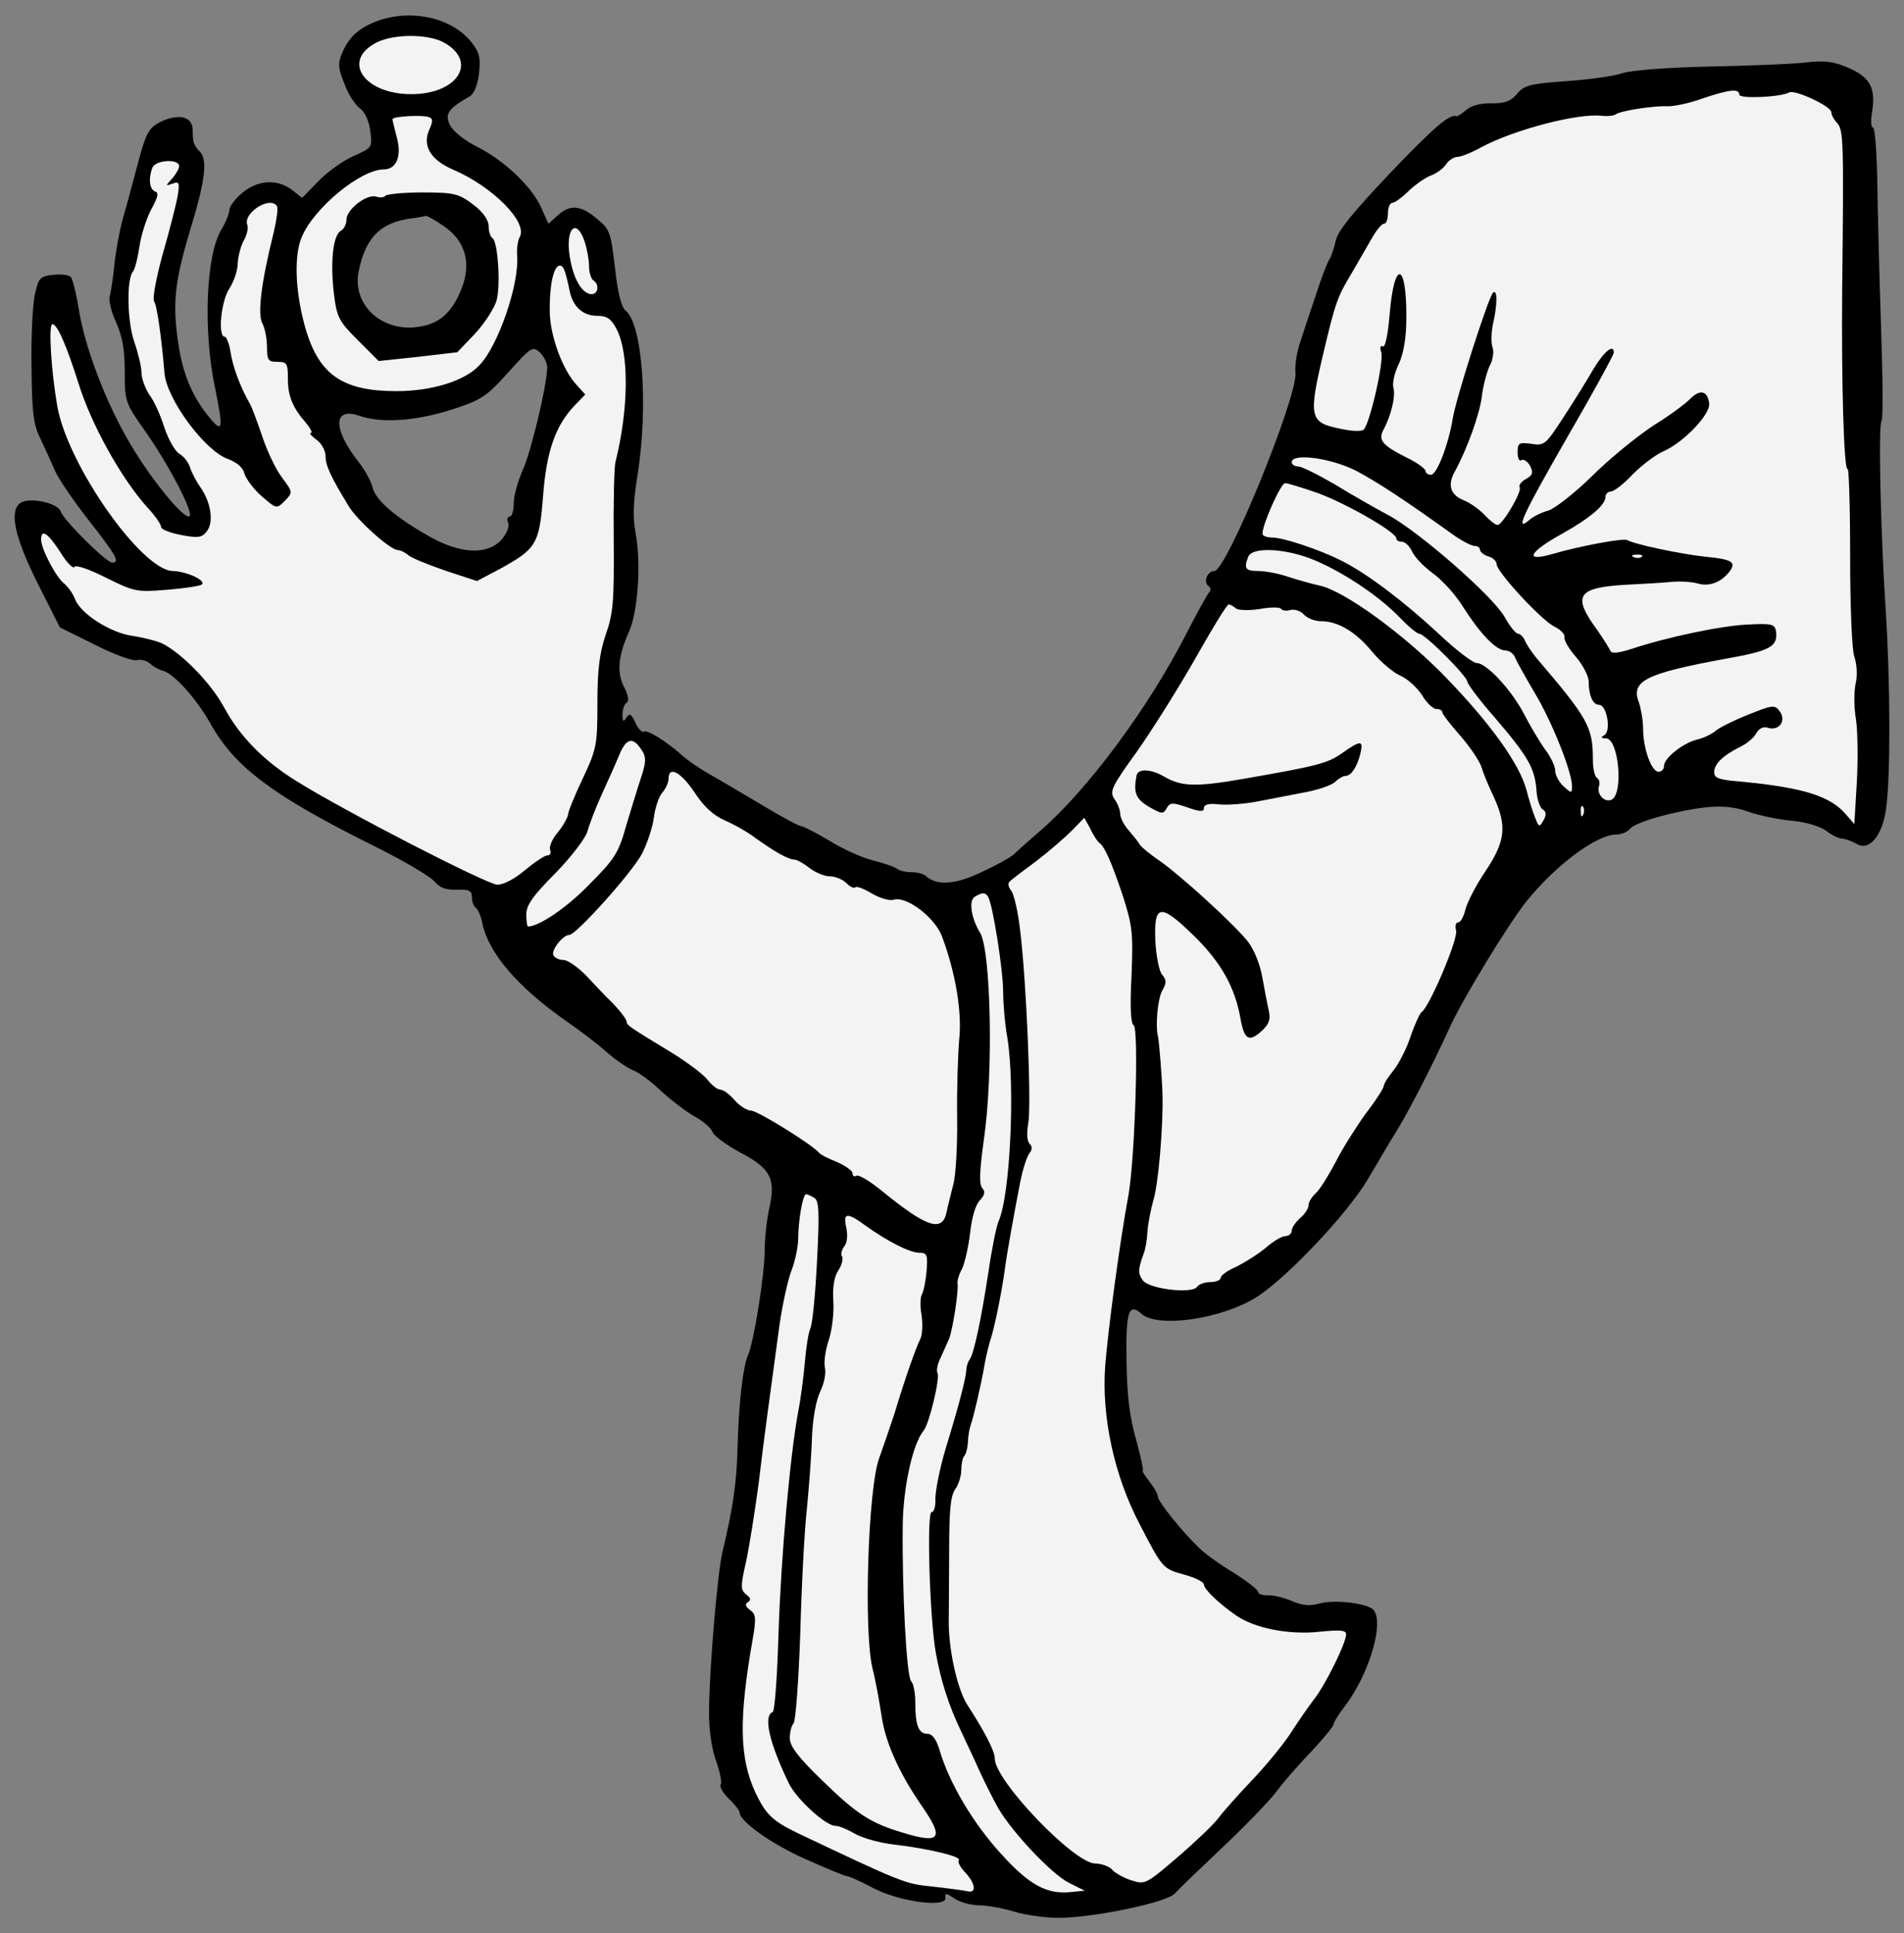 <?xml version="1.0" encoding="UTF-8" standalone="no"?>
<!DOCTYPE svg PUBLIC "-//W3C//DTD SVG 1.1//EN" "http://www.w3.org/Graphics/SVG/1.1/DTD/svg11.dtd">
<svg xmlns:dc="http://purl.org/dc/elements/1.1/" version="1.1" xmlns:xl="http://www.w3.org/1999/xlink" xmlns="http://www.w3.org/2000/svg" viewBox="36 76.5 292.5 297" width="292.5" height="297">
  <rect x="36" y="76.5" width="292.5" height="297" fill="#808080" stroke="none"/>
  <defs>
    <clipPath id="artboard_clip_path">
      <path d="M 36 76.5 L 328.5 76.5 L 328.5 350.085 L 328.5 373.5 L 36 373.5 Z"/>
    </clipPath>
  </defs>
  <g id="Arm_Vested_Fesswise_Maintaining_a_Gemmed_Ring" stroke="none" stroke-opacity="1" stroke-dasharray="none" fill="none" fill-opacity="1">
    <title>Arm Vested Fesswise Maintaining a Gemmed Ring</title>
    <g id="Arm_Vested_Fesswise_Maintaining_a_Gemmed_Ring_Layer_2" clip-path="url(#artboard_clip_path)">
      <title>Layer 2</title>
      <g id="Group_697">
        <g id="Graphic_716">
          <path d="M 94.17 79.654 C 91.15 80.747 89.608 82.16 88.58 84.602 C 87.873 86.144 87.937 86.98 88.901 89.357 C 89.479 90.964 90.572 92.634 91.279 93.148 C 92.05 93.662 92.692 95.076 92.885 96.618 C 93.206 99.124 93.206 99.188 90.315 100.474 C 88.708 101.18 86.267 102.915 84.917 104.329 L 82.411 106.899 L 80.869 105.678 C 78.556 103.943 75.6 104.136 73.222 106.128 C 72.13 107.028 71.231 108.249 71.231 108.763 C 71.231 109.341 70.652 110.69 70.01 111.783 C 67.632 115.638 67.182 127.333 69.046 136.136 C 70.331 142.433 70.202 143.076 68.275 140.762 C 65.704 137.678 64.291 134.465 63.52 130.096 C 62.427 123.285 62.749 120.136 65.19 111.911 C 67.632 103.943 67.953 100.795 66.54 99.638 C 66.154 99.253 65.769 98.61 65.704 98.16 C 65.64 97.775 65.576 96.811 65.576 96.168 C 65.383 94.369 63.391 93.984 60.821 95.14 C 58.893 96.104 58.508 96.682 57.223 101.437 C 56.452 104.329 55.423 108.249 54.845 110.176 C 54.331 112.104 53.753 115.317 53.56 117.244 C 53.367 119.236 53.046 121.357 52.853 121.999 C 52.66 122.642 53.11 124.441 53.817 125.983 C 54.781 128.104 55.166 130.16 55.166 133.566 C 55.166 138.192 55.231 138.385 58.315 142.754 C 61.978 147.959 65.704 155.156 65.126 155.798 C 64.419 156.441 59.536 150.594 56.194 145.003 C 52.403 138.706 49.062 130.032 48.098 123.991 C 47.713 121.55 47.134 119.301 46.877 119.044 C 46.556 118.722 45.335 118.594 44.178 118.722 C 42.251 118.915 41.93 119.172 41.415 121.485 C 41.03 122.899 40.773 127.911 40.837 132.602 C 40.901 139.799 41.094 141.598 42.187 143.847 C 42.893 145.325 43.921 147.574 44.436 148.794 C 44.95 150.015 47.327 153.485 49.64 156.441 C 53.881 161.839 54.46 162.931 53.239 162.931 C 52.339 162.931 45.849 156.505 45.335 155.092 C 44.885 153.742 40.58 152.843 39.166 153.742 C 37.367 154.963 38.203 158.947 41.801 166.144 L 45.207 172.891 L 50.54 175.525 C 53.431 177.003 56.387 178.095 57.03 177.903 C 57.672 177.774 58.572 177.967 59.086 178.481 C 59.6 178.931 60.435 179.381 60.949 179.509 C 62.62 179.895 66.09 183.686 68.339 187.67 C 72.066 194.352 77.913 198.722 93.271 206.368 C 97.961 208.682 102.202 211.188 102.781 211.959 C 103.552 212.858 104.515 213.244 106.186 213.18 C 108.05 213.115 108.499 213.308 108.499 214.336 C 108.499 214.979 108.756 215.686 109.078 215.943 C 109.399 216.135 109.913 217.228 110.106 218.384 C 111.07 222.947 115.632 228.216 122.893 233.292 C 124.949 234.706 127.841 236.89 129.254 238.175 C 130.732 239.461 132.596 240.681 133.302 240.938 C 134.073 241.195 136.001 242.609 137.543 244.087 C 139.15 245.565 141.527 247.364 142.812 248.071 C 144.097 248.778 145.254 249.806 145.447 250.384 C 145.64 250.962 147.567 252.376 149.688 253.533 C 154.379 255.974 155.214 257.581 154.186 262.079 C 153.8 263.814 153.479 266.705 153.479 268.505 C 153.479 272.231 151.808 282.705 150.909 284.697 C 150.138 286.432 149.495 291.958 149.302 298.834 C 149.174 304.167 148.66 307.958 146.989 314.898 C 146.218 318.111 144.933 333.275 144.933 339.315 C 144.869 341.95 145.318 345.098 145.961 346.898 C 146.604 348.632 146.925 350.303 146.732 350.624 C 146.475 350.946 147.053 351.91 147.953 352.809 C 148.917 353.709 149.624 354.673 149.624 354.93 C 149.624 356.279 154.379 359.685 159.648 362.062 C 162.86 363.476 165.752 364.697 166.073 364.697 C 166.395 364.697 168.258 365.532 170.186 366.56 C 174.234 368.681 181.623 369.644 181.238 367.974 C 181.109 367.267 181.431 367.331 182.651 368.166 C 183.551 368.745 185.222 369.195 186.443 369.195 C 187.663 369.195 190.041 369.644 191.776 370.158 C 193.511 370.673 196.595 371.122 198.587 371.122 C 203.92 371.122 215.294 368.745 216.45 367.395 C 216.964 366.817 220.306 363.604 223.84 360.263 C 227.374 356.922 231.165 353.002 232.193 351.588 C 233.286 350.11 235.663 347.412 237.527 345.484 C 239.326 343.556 240.868 341.693 240.868 341.372 C 240.868 341.114 241.639 339.829 242.603 338.608 C 246.587 333.339 248.9 324.922 246.715 323.572 C 245.173 322.673 240.675 322.223 238.555 322.866 C 237.141 323.251 235.984 323.123 234.378 322.416 C 233.157 321.902 231.551 321.516 230.78 321.58 C 229.944 321.58 229.302 321.388 229.302 321.066 C 229.302 320.745 227.631 319.46 225.639 318.175 C 223.583 316.954 221.141 315.219 220.242 314.319 C 217.8 312.006 213.88 307.187 213.88 306.416 C 213.88 306.03 213.302 305.002 212.531 304.038 C 211.824 303.139 211.374 302.368 211.567 302.368 C 211.695 302.368 211.246 300.247 210.539 297.677 C 209.575 294.336 209.125 290.994 209.061 285.661 C 208.932 278.014 209.382 276.537 211.374 278.336 C 213.88 280.585 223.904 279.107 229.238 275.637 C 233.993 272.488 243.181 262.721 246.137 257.645 C 247.808 254.818 249.8 251.412 250.699 249.999 C 252.691 246.722 256.354 239.525 258.603 234.577 C 260.466 230.336 267.663 218.513 270.49 214.979 C 274.988 209.388 281.285 204.698 284.305 204.698 C 285.077 204.698 286.04 204.312 286.426 203.798 C 287.325 202.77 293.173 201.099 298.056 200.521 C 300.562 200.264 302.49 200.457 304.482 201.164 C 306.088 201.742 309.108 202.384 311.229 202.577 C 313.478 202.77 315.727 203.477 316.626 204.184 C 317.462 204.826 318.554 205.34 319.004 205.34 C 319.518 205.34 320.482 205.726 321.189 206.111 C 323.116 207.332 325.173 204.955 325.751 200.714 C 326.458 195.766 326.394 181.18 325.687 170.192 C 324.916 158.561 324.53 141.855 325.044 141.212 C 325.301 140.955 325.237 134.53 324.98 126.947 C 324.723 119.365 324.466 109.277 324.402 104.586 C 324.337 99.959 324.016 96.104 323.759 96.104 C 323.438 96.104 323.373 95.076 323.566 93.919 C 324.209 90.064 323.373 88.458 320.096 86.98 C 317.783 85.952 316.369 85.759 313.542 86.08 C 311.55 86.337 304.868 86.594 298.699 86.723 C 292.273 86.851 286.49 87.301 285.205 87.751 C 283.984 88.2 280.129 88.715 276.595 88.972 C 271.069 89.357 270.105 89.614 269.077 90.899 C 268.113 92.056 267.213 92.377 265.157 92.377 C 263.422 92.313 261.944 92.763 261.237 93.405 C 260.53 93.984 259.888 94.433 259.759 94.369 C 258.731 93.919 256.225 96.104 249.478 103.172 C 243.824 109.148 241.511 111.975 241.189 113.518 C 240.932 114.738 240.482 115.959 240.225 116.345 C 239.968 116.666 238.94 119.301 238.041 122.128 C 237.077 124.955 235.984 128.297 235.599 129.517 C 235.213 130.738 234.892 132.73 235.021 133.823 C 235.213 137.807 224.418 164.216 222.555 164.216 C 221.462 164.216 220.82 165.951 221.655 166.529 C 222.041 166.786 222.105 167.172 221.655 167.622 C 221.334 168.071 219.792 170.834 218.25 173.855 C 212.402 185.292 203.085 197.822 195.888 204.055 C 194.025 205.662 192.161 207.332 191.712 207.782 C 191.198 208.232 189.013 209.453 186.764 210.481 C 182.78 212.409 179.888 212.601 178.218 211.059 C 177.896 210.738 176.868 210.481 175.969 210.481 C 175.069 210.481 174.041 210.224 173.72 209.903 C 173.334 209.645 171.728 209.067 170.121 208.682 C 168.515 208.296 165.495 206.947 163.439 205.662 C 161.383 204.441 159.391 203.413 159.069 203.413 C 158.748 203.413 156.113 201.999 153.222 200.264 C 150.395 198.593 146.732 196.409 145.126 195.509 C 143.519 194.609 141.656 193.324 140.949 192.682 C 138.443 190.433 135.487 188.569 134.909 188.891 C 134.652 189.083 134.009 188.441 133.624 187.541 C 132.981 186.128 132.724 185.999 132.21 186.77 C 131.76 187.477 131.632 187.348 131.632 186.256 C 131.632 185.485 131.889 184.65 132.274 184.457 C 132.66 184.2 132.531 183.3 131.889 182.079 C 130.732 179.83 130.925 177.324 132.66 173.469 C 134.009 170.385 134.523 162.931 133.624 158.304 C 133.174 155.863 133.302 153.421 133.945 149.437 C 135.616 138.963 134.716 126.24 132.082 124.184 C 131.439 123.67 130.861 121.293 130.475 117.63 C 129.833 112.232 129.704 111.718 127.712 110.112 C 125.206 107.992 123.535 107.863 121.672 109.598 L 120.258 110.883 L 119.102 108.313 C 117.624 105.1 113.511 101.18 109.206 98.996 C 107.278 98.032 105.544 96.618 105.094 95.654 C 104.323 93.984 104.837 93.213 108.178 91.285 C 108.821 90.899 109.399 89.55 109.592 87.751 C 109.849 85.437 109.656 84.538 108.435 82.996 C 105.479 79.269 99.375 77.855 94.17 79.654 Z M 120.066 132.987 L 120.066 132.987 C 120.001 135.815 117.56 146.031 116.274 148.794 C 115.568 150.401 114.925 152.65 114.925 153.742 C 114.925 154.899 114.668 155.863 114.282 155.863 C 113.961 155.863 113.833 156.312 114.09 156.891 C 114.282 157.405 113.833 158.497 112.997 159.461 C 110.813 161.774 106.764 161.582 102.138 159.011 C 96.869 156.055 93.785 153.421 93.271 151.493 C 93.078 150.529 92.05 148.666 91.022 147.381 C 87.102 142.369 87.166 138.963 91.214 140.377 C 94.556 141.533 99.696 141.212 105.222 139.477 C 109.977 137.935 110.684 137.485 114.09 133.694 C 117.56 129.839 117.817 129.646 118.909 130.61 C 119.551 131.188 120.066 132.281 120.066 132.987 Z M 104.13 111.204 L 104.13 111.204 C 107.471 113.453 108.435 116.859 106.957 120.714 C 105.479 124.57 103.423 126.369 99.953 126.754 C 94.491 127.397 90.122 123.22 91.086 118.273 C 92.114 113.004 94.427 110.69 99.182 110.048 C 100.275 109.919 101.238 109.726 101.431 109.662 C 101.624 109.662 102.845 110.305 104.13 111.204 Z" fill="black"/>
        </g>
        <g id="Graphic_715">
          <path d="M 104.001 82.931 C 109.527 85.823 106.443 90.964 99.182 90.964 C 91.857 90.964 88.387 85.759 93.913 82.996 C 96.548 81.711 101.56 81.711 104.001 82.931 Z" fill="#f3f3f3"/>
        </g>
        <g id="Graphic_714">
          <path d="M 303.197 91.028 C 303.197 91.735 309.623 91.413 310.843 90.707 C 311.679 90.192 317.333 92.827 317.333 93.727 C 317.333 94.112 317.719 94.883 318.233 95.397 C 319.197 96.49 319.261 98.032 319.004 120.843 C 318.875 135.301 319.261 148.859 319.839 148.537 C 320.032 148.409 320.225 154.385 320.225 161.839 C 320.225 169.549 320.482 176.232 320.867 177.389 C 321.253 178.481 321.381 180.28 321.06 181.565 C 320.803 182.786 320.803 185.228 321.124 187.027 C 321.381 188.762 321.446 193.132 321.253 196.666 L 320.867 203.091 L 319.582 201.613 C 317.141 198.722 312.771 197.437 303.068 196.537 C 300.048 196.28 299.341 196.023 299.341 195.123 C 299.341 193.838 300.691 192.553 303.39 191.204 C 304.418 190.69 305.51 189.79 305.831 189.083 C 306.281 188.377 306.924 188.055 307.631 188.312 C 309.301 188.826 310.458 187.22 309.43 185.806 C 308.659 184.714 308.337 184.778 304.482 186.32 C 302.233 187.22 299.92 188.377 299.406 188.891 C 298.827 189.34 297.607 189.919 296.707 190.111 C 294.586 190.626 291.631 192.939 291.631 194.16 C 291.631 194.674 291.245 195.059 290.795 195.059 C 289.703 195.059 288.418 191.461 288.418 188.441 C 288.418 187.22 288.097 185.356 287.775 184.393 C 286.49 181.116 288.803 179.959 301.012 177.71 C 307.952 176.489 309.108 175.846 308.851 173.533 C 308.659 172.377 308.273 172.248 304.482 172.441 C 300.37 172.634 292.08 174.369 286.49 176.232 C 284.691 176.81 283.534 176.939 283.406 176.489 C 283.277 176.168 282.378 174.754 281.414 173.34 C 277.494 168.007 278.265 166.786 285.655 166.337 C 288.354 166.208 291.566 166.015 292.852 165.887 C 294.137 165.758 295.936 165.887 296.835 166.144 C 298.57 166.658 300.434 165.951 301.719 164.28 C 302.747 162.867 302.104 162.417 298.056 162.031 C 294.329 161.646 287.004 160.104 285.976 159.461 C 285.398 159.14 278.715 160.361 274.346 161.646 C 270.04 162.867 270.94 161.26 276.081 158.433 C 280.322 156.055 282.635 154.064 282.635 152.843 C 282.635 152.393 283.02 152.007 283.47 152.007 C 283.92 152.007 285.462 150.851 286.811 149.373 C 288.225 147.959 290.281 146.417 291.374 145.903 C 294.522 144.618 298.827 140.12 298.57 138.449 C 298.313 136.521 297.157 136.264 295.679 137.742 C 295.036 138.449 292.53 140.313 290.024 141.855 C 287.582 143.461 283.277 146.931 280.514 149.694 C 277.751 152.393 274.667 154.77 273.767 154.963 C 272.803 155.22 271.518 155.863 270.94 156.377 C 268.627 158.369 269.912 155.606 276.852 143.525 C 280.771 136.778 283.92 130.995 283.92 130.674 C 283.92 129.26 282.442 130.481 280.836 133.116 C 279.872 134.787 277.815 138.128 276.209 140.57 C 273.446 144.811 273.253 145.003 271.261 144.682 C 269.334 144.425 269.141 144.554 269.141 145.967 C 269.141 146.867 269.398 147.445 269.719 147.188 C 270.105 146.995 270.683 147.381 271.069 148.088 C 271.583 149.116 271.454 149.501 270.426 150.08 C 269.719 150.465 269.269 151.043 269.462 151.365 C 269.848 152.007 266.828 157.148 266.057 157.148 C 265.735 157.148 264.836 156.441 264.065 155.606 C 263.229 154.706 261.751 153.678 260.723 153.292 C 258.796 152.457 258.346 150.979 259.502 148.923 C 261.302 145.646 263.229 140.377 263.615 137.614 C 263.808 135.879 264.386 133.694 264.836 132.73 C 265.35 131.831 265.542 130.481 265.285 129.839 C 265.028 129.132 265.093 127.59 265.35 126.305 C 266.057 123.285 266.057 120.779 265.35 121.485 C 264.579 122.385 259.695 137.614 259.181 140.762 C 258.538 144.746 256.739 149.437 255.84 149.437 C 255.39 149.437 255.004 149.18 255.004 148.859 C 255.004 148.537 253.719 147.574 252.113 146.803 C 248.386 144.939 247.679 144.104 248.514 142.562 C 249.671 140.441 250.442 137.357 250.057 136.072 C 249.864 135.365 250.249 133.694 250.892 132.409 C 251.599 130.867 252.049 128.425 252.049 125.405 C 252.113 116.666 250.185 116.281 249.478 124.827 C 249.221 127.975 248.772 129.967 248.45 129.71 C 248.065 129.517 247.936 129.903 248.193 130.61 C 248.643 131.959 246.458 141.533 245.494 142.497 C 245.173 142.819 243.567 142.754 241.639 142.305 C 237.205 141.405 237.013 140.441 239.262 130.931 C 241.189 122.771 241.446 122.128 243.76 118.273 C 244.595 116.859 245.88 114.61 246.651 113.261 C 247.358 111.975 248.257 110.883 248.579 110.883 C 248.964 110.883 249.221 110.176 249.221 109.277 C 249.221 108.377 249.543 107.67 249.864 107.67 C 250.249 107.67 251.406 106.835 252.498 105.743 C 253.591 104.714 255.133 103.686 255.904 103.429 C 256.611 103.172 257.639 102.465 258.089 101.823 C 258.538 101.116 259.374 100.602 259.888 100.602 C 260.402 100.602 262.073 99.959 263.551 99.124 C 268.563 96.425 278.587 93.791 282.185 94.305 C 282.956 94.369 283.92 94.305 284.241 94.048 C 285.141 93.47 290.281 92.698 292.273 92.827 C 293.173 92.827 295.486 92.377 297.414 91.67 C 301.59 90.257 303.197 90.064 303.197 91.028 Z" fill="#f3f3f3"/>
        </g>
        <g id="Graphic_713">
          <path d="M 101.881 94.498 L 101.881 94.498 C 100.917 94.112 96.291 94.369 96.291 94.819 C 96.291 95.012 96.612 96.233 96.933 97.518 C 97.769 100.409 96.933 102.53 94.941 102.53 C 91.407 102.53 84.21 108.441 82.347 112.939 C 81.19 115.702 81.319 120.843 82.732 126.24 C 84.789 133.951 88.387 136.586 96.933 136.586 C 102.266 136.586 107.343 135.044 109.592 132.666 C 112.483 129.775 115.825 120.136 115.439 115.702 C 115.375 114.61 115.568 113.389 115.825 112.939 C 117.174 110.69 111.712 105.164 105.544 102.53 C 102.138 101.052 100.853 98.867 101.945 96.425 C 102.523 95.14 102.523 94.69 101.881 94.498 Z M 95.198 106.578 L 95.198 106.578 C 95.391 106.321 97.961 106.064 100.917 106.064 C 105.801 106.064 106.507 106.257 108.692 107.927 C 110.234 109.084 111.07 110.305 111.07 111.269 C 111.07 112.04 111.327 112.875 111.648 113.068 C 112.483 113.582 112.933 120.265 112.29 122.642 C 111.969 123.799 110.491 126.112 109.013 127.718 L 106.25 130.61 L 100.21 131.317 L 94.17 131.959 L 90.957 128.746 C 88.066 125.855 87.744 125.277 87.295 121.614 C 86.716 116.73 87.166 112.682 88.323 111.975 C 88.837 111.718 89.222 110.947 89.222 110.24 C 89.222 108.698 92.307 106.257 93.785 106.706 C 94.363 106.899 95.07 106.835 95.198 106.578 Z" fill="#f3f3f3"/>
        </g>
        <g id="Graphic_712">
          <path d="M 63.52 102.016 C 63.52 102.401 63.006 103.301 62.427 103.943 C 61.399 105.1 61.399 105.1 62.492 104.714 C 63.52 104.329 63.648 104.522 63.263 106.771 C 63.006 108.12 61.978 112.168 60.949 115.702 C 59.986 119.236 59.407 122.385 59.664 122.771 C 60.114 123.349 60.821 128.425 61.271 133.823 C 61.592 137.807 67.439 145.71 70.974 146.995 C 72.387 147.509 73.351 148.345 73.544 149.244 C 73.801 150.08 74.957 151.622 76.178 152.714 C 78.492 154.706 78.492 154.706 79.777 153.421 C 80.998 152.136 80.998 152.136 79.391 149.951 C 78.427 148.73 77.078 145.903 76.307 143.59 C 75.536 141.341 74.7 139.027 74.379 138.513 C 72.901 135.943 71.745 132.795 71.423 130.61 C 71.231 129.325 70.781 128.232 70.524 128.232 C 69.431 128.232 69.945 122.771 71.231 120.843 C 71.937 119.75 72.516 118.016 72.516 116.987 C 72.58 115.895 72.965 114.353 73.415 113.518 C 73.929 112.618 74.186 111.526 73.994 111.076 C 73.287 109.212 77.528 106.514 78.556 108.184 C 78.749 108.506 78.492 110.305 78.042 112.232 C 76.114 119.943 75.536 124.763 76.307 126.176 C 76.692 126.883 77.014 128.554 77.014 129.775 C 77.014 131.831 77.206 132.088 78.62 132.088 C 80.098 132.088 80.226 132.345 80.226 134.658 C 80.226 137.357 80.933 139.092 83.054 141.533 C 83.761 142.369 84.018 143.011 83.761 143.011 C 83.439 143.011 83.825 143.461 84.596 144.039 C 85.367 144.554 86.01 145.71 86.01 146.545 C 86.01 148.023 86.781 149.694 89.608 154.321 C 90.957 156.505 95.969 161.003 97.126 161.003 C 97.511 161.003 98.283 161.389 98.797 161.839 C 99.375 162.288 101.945 163.316 104.58 164.216 L 109.27 165.758 L 112.805 163.895 C 118.395 160.81 118.845 160.104 119.423 152.778 C 119.937 145.903 121.286 141.983 124.178 138.899 L 125.913 137.1 L 124.628 135.686 C 122.443 133.373 120.515 128.168 120.451 124.377 C 120.387 120.457 121.029 117.309 121.993 117.309 C 122.572 117.309 122.829 117.951 123.535 121.293 C 124.049 123.67 125.592 125.02 127.776 125.02 C 129.254 125.02 129.897 125.469 130.732 127.076 C 132.66 130.803 132.596 139.349 130.539 147.509 C 130.347 148.409 130.218 153.871 130.282 159.654 C 130.347 168.778 130.218 170.706 129.061 173.983 C 128.098 176.81 127.776 179.381 127.776 184.521 C 127.776 190.947 127.648 191.589 125.527 196.087 C 124.306 198.658 123.278 201.164 123.278 201.613 C 123.214 202.063 122.572 203.284 121.736 204.312 C 120.837 205.34 120.323 206.561 120.515 207.075 C 120.708 207.525 120.515 207.911 120.066 207.911 C 119.68 207.911 118.138 208.939 116.66 210.16 C 115.182 211.445 113.383 212.409 112.419 212.409 C 110.877 212.409 88.773 201.035 81.512 196.473 C 76.5 193.389 72.773 189.533 70.459 185.228 C 68.467 181.501 63.905 176.81 60.885 175.332 C 60.05 174.947 57.994 174.433 56.323 174.176 C 52.982 173.726 48.355 170.77 47.52 168.521 C 47.199 167.686 46.492 166.658 45.849 166.144 C 44.564 165.116 42.315 160.81 42.315 159.397 C 42.315 157.662 43.343 158.369 45.271 161.325 C 46.235 162.931 47.263 163.959 47.456 163.573 C 47.648 163.252 49.769 163.959 52.275 165.244 C 56.58 167.365 56.966 167.493 61.528 167.108 C 64.162 166.915 66.604 166.529 66.925 166.337 C 67.889 165.758 64.741 164.28 62.556 164.216 C 57.801 164.152 46.492 148.088 44.821 139.027 C 43.857 133.501 43.407 126.305 44.05 126.305 C 44.821 126.305 46.235 129.646 48.034 135.301 C 49.962 141.598 54.588 149.951 58.636 154.449 C 59.857 155.734 60.757 157.084 60.757 157.469 C 60.692 157.79 62.106 158.369 63.841 158.69 C 66.54 159.204 67.054 159.076 67.825 158.047 C 68.853 156.634 68.403 153.678 66.797 151.365 C 66.154 150.465 65.447 149.116 65.19 148.28 C 64.933 147.509 64.227 146.61 63.584 146.224 C 62.941 145.903 61.913 144.104 61.271 142.24 C 60.692 140.377 59.664 138.064 58.958 137.164 C 58.315 136.2 57.737 134.658 57.737 133.758 C 57.737 132.859 57.223 130.738 56.644 129.068 C 55.552 125.983 55.423 119.558 56.387 118.273 C 56.709 117.951 57.158 116.152 57.415 114.417 C 57.672 112.618 58.508 110.048 59.215 108.698 C 60.243 106.835 60.435 106.128 59.857 105.935 C 58.958 105.614 58.765 103.943 59.407 102.273 C 59.857 101.052 63.52 100.859 63.52 102.016 Z" fill="#f3f3f3"/>
        </g>
        <g id="Graphic_711">
          <path d="M 125.784 113.518 C 126.17 114.674 126.491 116.409 126.491 117.373 C 126.491 118.337 126.812 119.365 127.134 119.558 C 128.226 120.265 127.841 121.871 126.684 121.678 C 125.27 121.421 124.049 119.172 123.535 115.959 C 122.829 111.654 124.499 109.855 125.784 113.518 Z" fill="#f3f3f3"/>
        </g>
        <g id="Graphic_710">
          <path d="M 244.402 148.859 C 247.872 150.722 252.049 153.485 259.117 158.561 C 260.466 159.525 262.008 160.361 262.522 160.361 C 262.972 160.361 263.358 160.618 263.358 160.939 C 263.358 161.26 263.936 161.774 264.643 161.967 C 265.35 162.16 265.928 162.738 265.928 163.188 C 265.928 164.345 272.739 171.734 274.795 172.762 C 275.759 173.212 276.466 173.983 276.338 174.433 C 276.273 174.883 277.044 176.232 278.137 177.453 C 279.165 178.674 280.064 180.344 280.064 181.244 C 280.064 183.365 280.707 184.778 281.671 184.778 C 282.827 184.778 283.534 188.698 282.506 189.405 C 281.864 189.79 281.928 189.919 282.699 189.919 C 284.691 189.919 285.462 198.593 283.534 199.364 C 282.378 199.814 281.221 198.401 281.671 197.18 C 281.799 196.73 281.671 196.216 281.35 196.023 C 280.964 195.766 280.707 194.545 280.707 193.26 C 280.707 188.184 280 186.899 272.032 177.581 C 271.261 176.618 270.426 175.397 270.233 174.818 C 269.976 174.304 269.526 173.855 269.205 173.855 C 268.884 173.855 267.92 172.698 267.149 171.284 C 265.35 168.071 253.848 158.047 249.221 155.606 C 247.294 154.578 243.567 152.457 241.061 150.915 C 238.49 149.437 235.984 148.152 235.406 148.152 C 234.892 148.152 234.442 147.831 234.442 147.509 C 234.442 146.031 240.547 146.867 244.402 148.859 Z" fill="#f3f3f3"/>
        </g>
        <g id="Graphic_709">
          <path d="M 238.49 152.264 C 242.731 153.806 250.506 158.24 250.506 159.204 C 250.506 159.525 250.892 159.718 251.342 159.718 C 251.856 159.718 252.563 160.425 252.948 161.26 C 253.334 162.096 254.747 163.573 256.161 164.602 C 257.575 165.63 259.695 167.943 260.852 169.871 C 263.486 173.983 265.864 176.425 267.277 176.425 C 267.856 176.425 268.563 176.939 268.755 177.517 C 269.012 178.16 270.362 180.537 271.711 182.85 C 274.346 187.156 277.494 195.059 277.494 197.244 C 277.494 198.401 277.43 198.401 276.209 197.308 C 275.502 196.666 274.924 195.573 274.924 194.931 C 274.924 194.224 274.217 192.746 273.382 191.654 C 272.546 190.497 271.133 188.119 270.233 186.385 C 268.306 182.593 264.386 178.352 262.844 178.352 C 262.265 178.352 259.502 176.232 256.804 173.662 C 251.535 168.778 245.88 164.537 242.153 162.674 C 238.747 160.939 233.157 159.076 231.422 159.076 C 230.651 159.076 229.944 158.819 229.944 158.497 C 229.944 157.019 232.772 150.722 233.414 150.722 C 233.8 150.722 236.113 151.429 238.49 152.264 Z" fill="#f3f3f3"/>
        </g>
        <g id="Graphic_708">
          <path d="M 237.27 162.288 C 241.768 164.023 247.551 167.814 250.828 171.156 C 252.241 172.634 253.655 173.855 254.041 173.855 C 254.876 173.855 261.43 180.409 261.43 181.244 C 261.43 181.565 263.293 184.071 265.607 186.706 C 270.683 192.617 271.775 194.481 272.032 197.822 C 272.097 199.172 272.546 200.585 272.996 200.842 C 273.575 201.228 273.575 201.678 273.125 202.513 C 272.482 203.605 272.418 203.605 271.84 202.127 C 271.454 201.228 270.876 199.3 270.49 197.822 C 269.398 193.838 265.093 187.798 258.217 180.666 C 251.856 174.047 242.474 167.236 238.747 166.465 C 237.591 166.208 235.47 165.63 233.928 165.116 C 232.45 164.602 230.33 164.216 229.302 164.216 C 227.31 164.216 227.053 163.831 227.76 162.031 C 228.338 160.553 232.964 160.682 237.27 162.288 Z" fill="#f3f3f3"/>
        </g>
        <g id="Graphic_707">
          <path d="M 288.225 162.031 C 288.032 162.224 287.454 162.288 287.004 162.096 C 286.49 161.903 286.683 161.71 287.39 161.71 C 288.097 161.646 288.482 161.839 288.225 162.031 Z" fill="#f3f3f3"/>
        </g>
        <g id="Graphic_706">
          <path d="M 225.832 169.935 C 226.153 170.256 227.76 170.32 229.495 170.063 C 231.165 169.742 232.707 169.742 232.836 170.063 C 233.029 170.32 233.671 170.385 234.314 170.192 C 234.956 170.063 235.856 170.385 236.306 170.899 C 236.82 171.477 237.976 171.927 238.94 171.927 C 241.575 171.927 244.338 173.598 246.844 176.682 C 248.129 178.224 250.057 179.83 251.085 180.28 C 252.177 180.73 253.655 182.079 254.426 183.236 C 255.133 184.457 256.161 185.421 256.675 185.421 C 257.189 185.421 257.575 185.613 257.575 185.935 C 257.575 186.192 258.86 187.862 260.402 189.597 C 261.944 191.397 263.358 193.517 263.615 194.417 C 263.872 195.316 264.707 197.308 265.478 198.915 C 267.534 203.413 267.277 205.726 264.193 210.352 C 262.715 212.537 261.366 215.172 261.109 216.264 C 260.852 217.292 260.402 218.192 260.016 218.192 C 259.631 218.192 259.502 218.77 259.695 219.477 C 260.016 220.762 255.583 231.236 254.362 232.007 C 254.105 232.2 253.334 233.87 252.691 235.734 C 252.113 237.533 250.892 239.91 250.121 240.874 C 249.286 241.902 248.579 242.995 248.579 243.316 C 248.579 243.637 247.358 245.565 245.816 247.557 C 244.338 249.613 242.217 252.954 241.189 255.011 C 240.097 257.067 238.747 259.252 238.169 259.766 C 237.527 260.344 237.013 261.179 237.013 261.693 C 237.013 262.143 236.434 263.043 235.727 263.621 C 235.021 264.264 234.442 265.099 234.442 265.549 C 234.442 265.998 233.993 266.384 233.478 266.384 C 232.964 266.384 231.615 267.155 230.458 268.183 C 229.302 269.147 227.246 270.432 225.96 271.075 C 224.611 271.653 223.519 272.424 223.519 272.81 C 223.519 273.131 222.812 273.452 221.976 273.452 C 221.077 273.452 220.177 273.774 219.92 274.159 C 219.213 275.316 212.595 274.545 211.567 273.195 C 210.796 272.103 210.796 271.589 211.695 269.083 C 211.952 268.505 212.209 266.962 212.274 265.741 C 212.338 264.521 212.788 262.336 213.173 260.922 C 213.944 258.545 214.715 249.549 214.587 244.665 C 214.523 242.224 214.073 236.376 213.88 235.669 C 213.495 234.191 213.816 230.079 214.523 228.73 C 215.23 227.509 215.23 227.059 214.523 226.224 C 214.073 225.71 213.623 223.396 213.495 221.147 C 213.238 215.364 214.201 215.172 219.342 220.184 C 223.583 224.296 225.768 228.216 226.603 233.163 C 227.181 236.248 227.888 236.633 229.88 234.834 C 230.972 233.806 231.229 233.035 230.908 231.75 C 230.715 230.85 230.266 228.601 229.944 226.738 C 229.623 224.81 228.723 222.497 227.76 221.212 C 225.832 218.706 217.286 210.866 213.88 208.553 C 212.659 207.718 211.438 206.69 211.181 206.368 C 210.989 205.983 210.153 204.955 209.446 204.119 C 208.675 203.284 208.097 202.127 208.097 201.549 C 208.097 200.971 207.712 199.943 207.197 199.236 C 206.426 198.079 206.748 197.372 210.603 192.039 C 212.916 188.762 216.964 182.336 219.599 177.71 C 222.169 173.148 224.483 169.357 224.74 169.357 C 224.997 169.357 225.446 169.614 225.832 169.935 Z" fill="#f3f3f3"/>
        </g>
        <g id="Graphic_705">
          <path d="M 134.652 191.846 C 135.294 192.81 135.23 193.646 134.523 195.83 C 134.009 197.372 132.981 200.714 132.21 203.284 C 131.053 207.461 130.475 208.425 126.555 212.344 C 123.086 215.943 118.78 218.834 117.11 218.834 C 116.981 218.834 116.853 217.999 116.853 216.971 C 116.853 215.557 117.881 214.079 121.351 210.609 C 123.792 208.103 125.977 205.212 126.234 204.248 C 126.491 203.284 127.455 200.714 128.419 198.593 C 129.383 196.473 130.668 193.646 131.182 192.36 C 132.274 189.79 133.302 189.662 134.652 191.846 Z" fill="#f3f3f3"/>
        </g>
        <g id="Graphic_704">
          <path d="M 142.684 198.208 C 144.097 200.393 145.575 201.742 147.31 202.513 C 148.788 203.156 150.973 204.376 152.194 205.34 C 155.085 207.396 157.142 208.553 158.041 208.553 C 158.427 208.553 159.455 209.131 160.354 209.838 C 161.254 210.545 162.668 211.123 163.503 211.123 C 164.274 211.123 165.431 211.573 166.009 212.151 C 166.587 212.73 167.23 213.051 167.423 212.794 C 167.615 212.601 168.772 213.051 169.929 213.758 C 171.15 214.465 172.627 214.915 173.27 214.722 C 175.198 214.079 179.631 217.421 180.724 220.376 C 182.78 225.902 183.808 231.878 183.358 236.183 C 183.166 238.497 182.973 243.83 183.037 248.135 C 183.101 252.376 182.844 257.003 182.459 258.416 C 182.137 259.766 181.623 261.693 181.431 262.657 C 180.788 265.87 178.411 265.099 171.471 259.444 C 169.672 257.966 167.872 256.874 167.551 257.131 C 167.23 257.324 166.973 257.131 166.973 256.746 C 166.973 256.36 165.881 255.589 164.595 255.011 C 163.246 254.497 162.025 253.854 161.832 253.597 C 160.933 252.44 152.387 247.107 151.358 247.107 C 150.78 247.107 149.624 246.4 148.852 245.501 C 148.081 244.601 147.118 243.894 146.668 243.894 C 146.218 243.894 145.318 243.187 144.676 242.352 C 144.033 241.517 141.591 239.718 139.343 238.304 C 132.788 234.32 132.274 233.999 132.274 233.485 C 132.274 233.035 130.861 231.236 129.061 229.565 C 128.676 229.115 127.262 227.702 126.041 226.352 C 124.756 225.067 123.214 223.975 122.572 223.975 C 121.929 223.975 121.222 223.653 121.029 223.268 C 120.58 222.561 122.443 220.119 123.471 220.119 C 124.499 220.119 132.981 210.674 134.588 207.718 C 135.423 206.111 136.258 203.605 136.451 202.063 C 136.644 200.585 137.222 198.85 137.736 198.272 C 138.25 197.694 138.7 196.73 138.7 196.152 C 138.7 194.095 140.563 195.059 142.684 198.208 Z" fill="#f3f3f3"/>
        </g>
        <g id="Graphic_703">
          <path d="M 279.229 201.613 C 279.036 202.127 278.844 201.935 278.844 201.228 C 278.779 200.521 278.972 200.136 279.165 200.393 C 279.358 200.585 279.422 201.164 279.229 201.613 Z" fill="#f3f3f3"/>
        </g>
        <g id="Graphic_702">
          <path d="M 204.884 205.983 C 205.72 206.561 206.748 208.939 208.483 214.079 C 209.961 218.706 210.089 219.798 209.832 226.352 C 209.575 231.107 209.703 233.742 210.153 233.999 C 210.989 234.513 210.346 254.368 209.382 259.958 C 208.033 267.155 206.169 281.163 205.784 286.368 C 205.206 294.143 207.197 303.267 211.053 310.593 C 214.651 317.532 214.587 317.468 218.057 318.432 C 219.663 318.882 220.948 319.524 220.948 319.91 C 220.948 320.617 223.197 322.801 225.896 324.665 C 228.659 326.592 233.928 327.685 238.683 327.171 C 241.832 326.849 242.796 326.914 242.796 327.556 C 242.796 328.906 239.647 335.267 237.848 337.58 C 236.948 338.737 235.278 341.179 234.121 342.978 C 232.9 344.777 230.266 347.99 228.209 350.11 C 226.153 352.295 223.904 354.801 223.197 355.765 C 222.491 356.729 219.663 359.428 216.9 361.805 C 212.017 365.982 211.888 366.046 209.768 365.339 C 208.547 364.954 207.197 364.183 206.812 363.669 C 206.362 363.219 205.206 362.769 204.242 362.769 C 201.029 362.769 188.82 350.046 188.82 346.641 C 188.82 345.484 187.278 342.528 184.579 338.351 C 183.037 335.91 181.688 329.805 181.752 325.372 C 181.752 323.829 181.816 319.01 181.816 314.641 C 181.816 308.729 182.009 306.352 182.716 305.324 C 183.23 304.617 183.68 303.267 183.68 302.303 C 183.68 301.404 183.872 300.44 184.129 300.183 C 184.386 299.926 184.643 298.962 184.708 297.998 C 184.708 297.034 184.965 295.814 185.157 295.3 C 185.543 294.271 186.764 289.067 187.278 285.982 C 187.471 284.89 187.856 283.348 188.113 282.448 C 188.756 280.649 189.912 274.866 190.362 271.525 C 190.684 269.019 191.712 263.364 192.74 258.031 C 193.125 256.103 193.768 254.111 194.153 253.661 C 194.603 253.083 194.603 252.633 194.153 252.183 C 193.768 251.798 193.704 250.513 193.961 249.099 C 194.475 246.336 193.704 227.573 192.74 219.605 C 192.418 216.649 191.776 213.822 191.326 213.308 C 190.876 212.73 190.812 212.151 191.133 211.894 C 191.455 211.573 193.318 210.16 195.246 208.746 C 197.173 207.268 199.615 205.148 200.708 204.055 L 202.571 202.127 L 203.535 203.862 C 203.985 204.89 204.627 205.79 204.884 205.983 Z" fill="#f3f3f3"/>
        </g>
        <g id="Graphic_701">
          <path d="M 187.792 214.272 C 188.499 215.364 190.105 225.517 190.105 228.794 C 190.105 230.529 190.362 233.742 190.748 235.862 C 191.969 243.444 191.198 260.151 189.398 264.135 C 189.077 264.842 188.37 268.312 187.856 271.846 C 186.7 279.428 185.607 284.44 184.965 285.34 C 184.708 285.661 184.451 286.432 184.451 286.946 C 184.386 288.231 183.294 292.472 181.238 299.155 C 180.338 302.175 179.696 305.581 179.696 306.673 C 179.76 307.83 179.503 308.793 179.117 308.793 C 178.346 308.793 178.796 324.858 179.76 330.384 C 180.531 334.753 181.816 338.673 183.68 342.528 C 184.322 343.942 185.672 346.705 186.507 348.632 C 187.406 350.56 188.692 353.13 189.398 354.351 C 191.583 358.078 197.623 364.44 200.194 365.725 L 202.635 366.946 L 200.708 367.138 C 196.916 367.588 194.218 366.175 189.848 361.355 C 185.543 356.665 181.88 350.496 180.402 345.548 C 179.888 343.749 179.246 342.849 178.475 342.849 C 177.125 342.849 176.611 341.564 176.611 338.094 C 176.611 336.616 176.354 335.139 175.969 334.753 C 175.262 334.046 174.555 320.681 174.684 310.721 C 174.748 305.002 176.226 298.255 177.896 296.263 C 178.732 295.3 180.467 288.103 180.017 287.396 C 179.824 287.075 180.017 286.047 180.467 285.147 C 180.917 284.183 181.495 282.834 181.816 282.127 C 182.394 280.585 183.294 274.737 183.101 273.645 C 183.037 273.195 183.358 272.167 183.808 271.396 C 184.194 270.561 184.772 268.119 185.029 265.934 C 185.286 263.557 185.864 261.565 186.507 260.922 C 187.278 260.087 187.406 259.573 186.892 258.995 C 186.378 258.416 186.507 256.231 187.149 251.541 C 188.627 241.452 188.242 222.561 186.571 219.798 C 185.222 217.613 184.772 214.85 185.736 214.272 C 186.828 213.565 187.406 213.565 187.792 214.272 Z" fill="#f3f3f3"/>
        </g>
        <g id="Graphic_700">
          <path d="M 161.125 260.537 C 161.832 260.986 161.897 262.85 161.511 270.304 C 161.254 275.38 160.804 280.006 160.483 280.585 C 160.226 281.099 159.84 283.412 159.648 285.725 C 159.455 287.974 159.005 291.444 158.619 293.372 C 157.399 299.926 155.985 315.476 155.599 327.428 C 155.407 333.982 155.021 339.38 154.7 339.508 C 153.222 340.086 154.186 344.263 157.206 350.496 C 158.427 352.938 162.86 356.986 164.338 356.986 C 164.917 356.986 166.266 357.564 167.358 358.207 C 168.451 358.849 171.15 359.62 173.463 359.877 C 178.539 360.456 183.872 361.741 183.294 362.255 C 183.101 362.512 183.487 363.347 184.258 364.118 C 185.929 365.918 186.057 367.46 184.515 367.01 C 183.872 366.881 181.495 366.56 179.182 366.303 C 175.069 365.918 174.491 365.661 158.619 358.142 C 154.636 356.215 153.672 355.251 152.065 351.91 C 149.559 346.512 149.495 340.536 151.616 328.392 C 152.194 325.115 152.13 324.472 151.23 323.829 C 150.523 323.315 150.395 322.93 150.909 322.609 C 151.423 322.287 151.294 321.966 150.652 321.452 C 149.752 320.745 149.752 320.231 150.587 316.504 C 151.101 314.191 151.937 308.858 152.515 304.617 C 153.415 297.034 154.186 291.637 155.728 280.199 C 156.178 276.986 157.013 273.26 157.527 271.846 C 158.105 270.432 158.555 268.248 158.619 267.027 C 158.619 263.942 159.326 259.958 159.84 259.958 C 160.033 259.958 160.611 260.215 161.125 260.537 Z" fill="#f3f3f3"/>
        </g>
        <g id="Graphic_699">
          <path d="M 168.965 264.778 C 172.37 267.219 175.776 268.954 177.254 268.954 C 178.411 268.954 178.539 269.276 178.346 271.717 C 178.218 273.26 177.896 274.866 177.639 275.316 C 177.382 275.701 177.318 277.179 177.575 278.529 C 177.768 279.942 177.704 281.549 177.382 282.191 C 176.676 283.605 175.005 288.36 173.399 293.693 C 172.692 295.814 171.664 298.834 171.085 300.44 C 169.35 304.938 168.644 327.235 170.057 332.89 C 170.507 334.625 171.085 337.837 171.407 339.958 C 171.985 344.07 174.041 348.761 177.639 353.966 C 181.109 358.978 180.467 359.813 174.619 358.014 C 169.672 356.536 167.551 355.122 162.346 350.046 C 158.619 346.448 157.334 344.777 157.334 343.492 C 157.334 342.592 157.591 341.564 157.913 341.243 C 158.234 340.857 158.684 334.689 158.941 327.428 C 159.134 320.167 159.583 311.492 159.969 308.151 C 160.29 304.81 160.676 299.862 160.74 297.227 C 160.868 294.271 161.383 291.573 162.025 290.223 C 162.603 289.067 162.925 287.396 162.732 286.625 C 162.539 285.79 162.796 283.926 163.31 282.384 C 163.824 280.842 164.146 278.143 164.017 276.344 C 163.889 274.288 164.146 272.617 164.788 271.653 C 165.302 270.882 165.559 269.918 165.366 269.533 C 165.109 269.211 165.302 268.505 165.688 267.99 C 166.138 267.412 166.266 266.32 166.009 265.099 C 165.495 262.786 166.073 262.657 168.965 264.778 Z" fill="#f3f3f3"/>
        </g>
        <g id="Graphic_698">
          <path d="M 242.217 192.168 C 239.968 193.774 238.362 194.16 227.374 196.087 C 219.663 197.437 217.543 197.372 214.78 195.766 C 212.788 194.609 210.796 194.545 210.603 195.638 C 210.089 198.272 210.475 199.236 212.531 200.457 C 214.458 201.549 214.715 201.613 215.23 200.65 C 215.744 199.75 216.129 199.75 218.378 200.521 C 220.37 201.228 220.948 201.228 220.948 200.65 C 220.948 200.071 221.719 199.878 223.262 200.071 C 224.547 200.2 227.181 200.007 229.173 199.621 C 231.165 199.236 234.507 198.593 236.499 198.208 C 238.555 197.822 240.611 197.115 241.125 196.601 C 241.639 196.087 242.346 195.702 242.667 195.702 C 243.567 195.702 244.466 194.352 244.98 192.296 C 245.494 190.176 245.045 190.176 242.217 192.168 Z" fill="black"/>
        </g>
      </g>
    </g>
  </g>
</svg>
